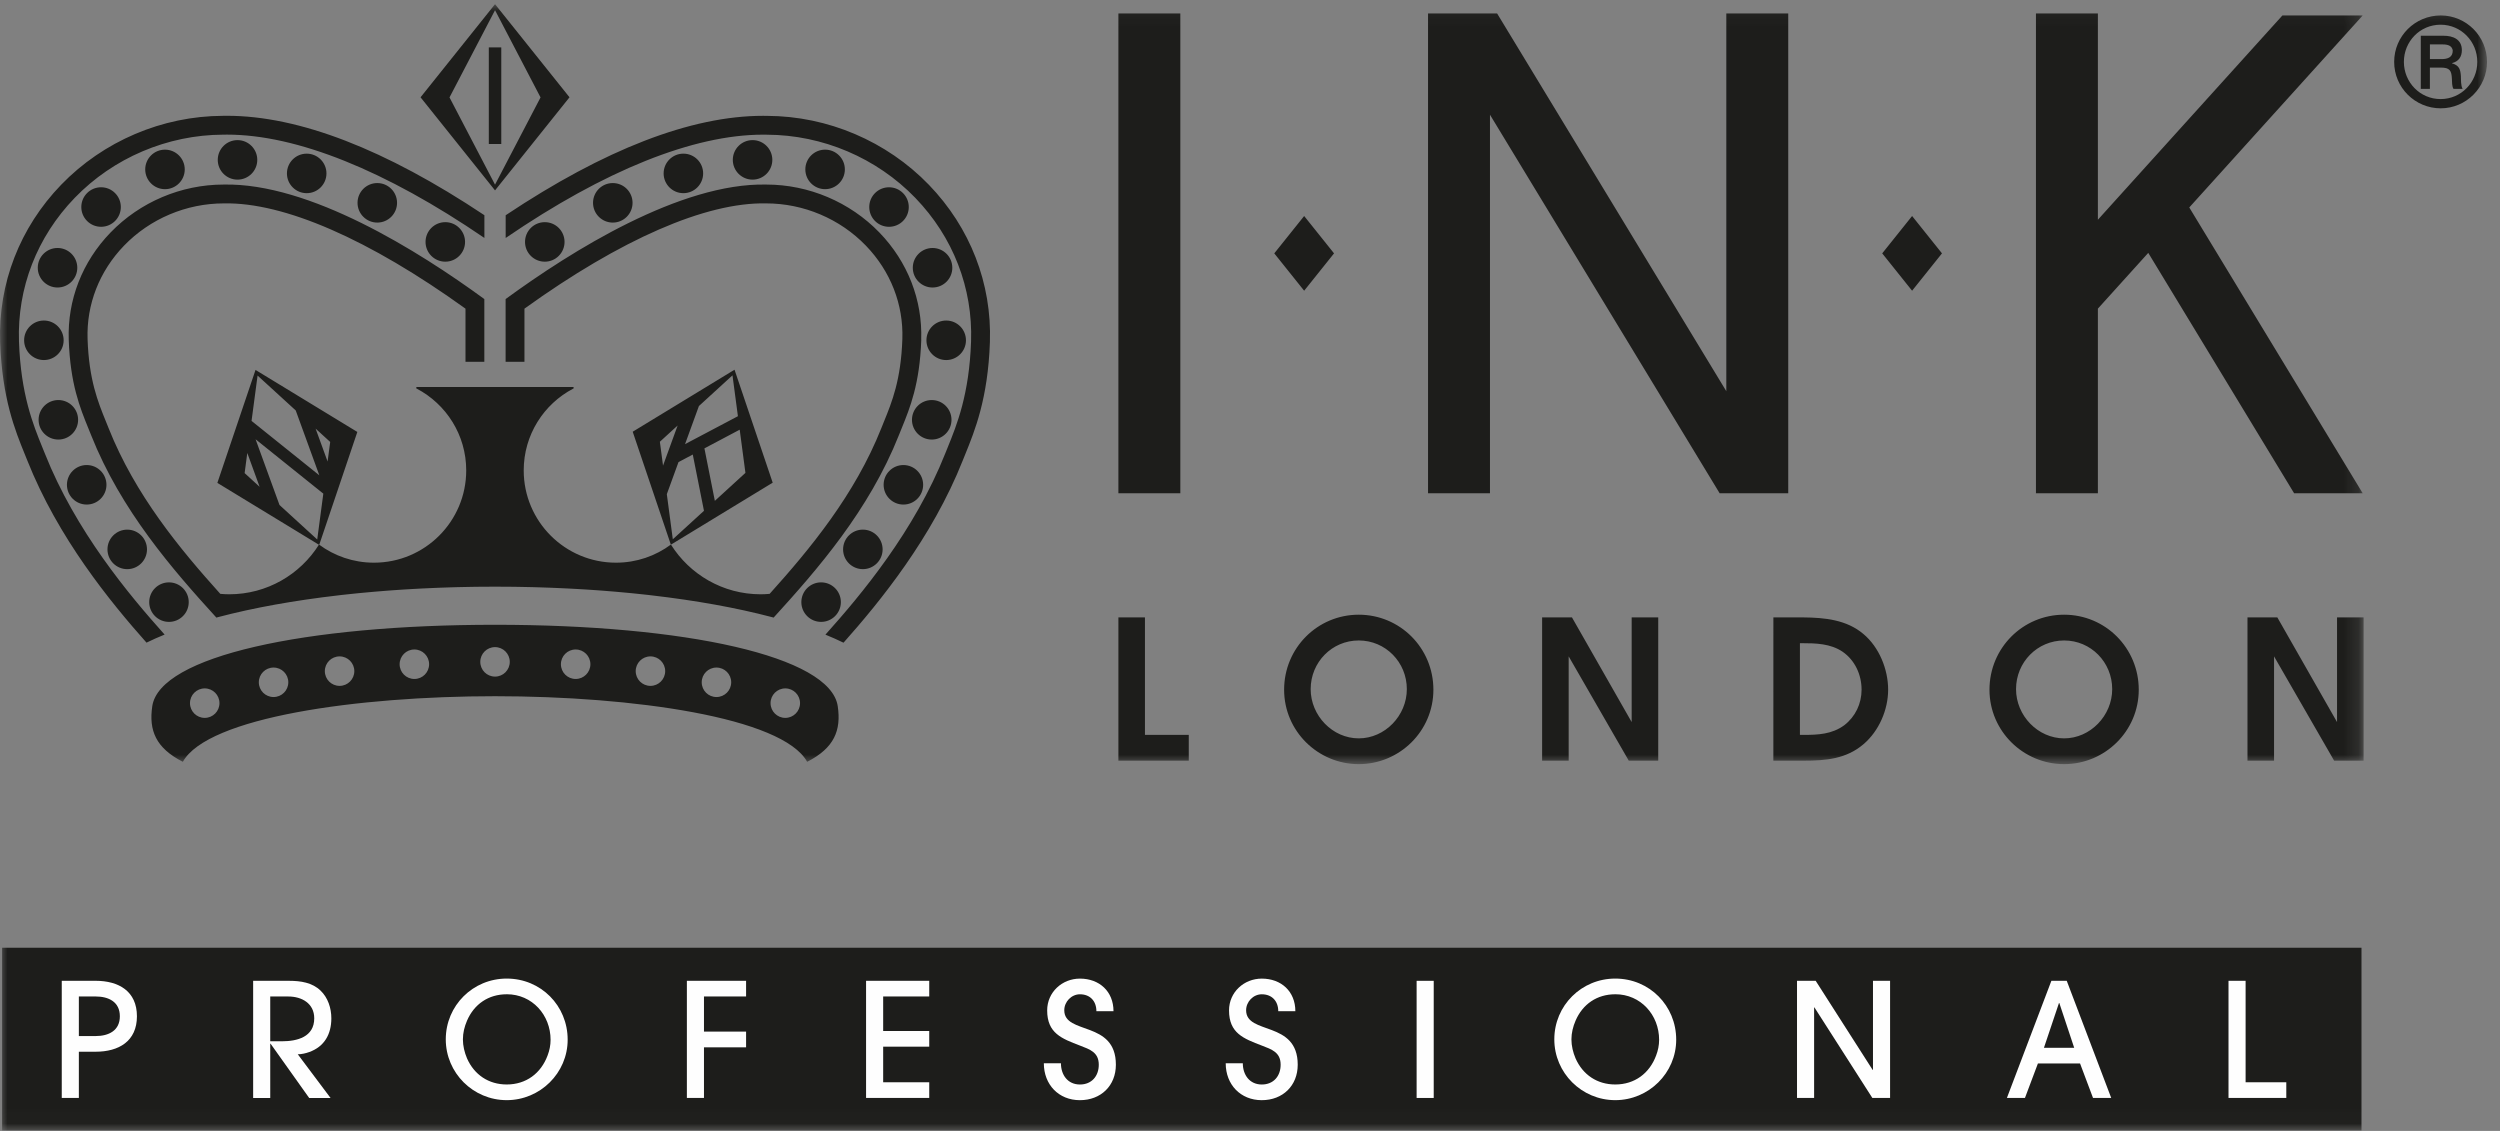 <svg height="76" viewBox="0 0 168 76" width="168" xmlns="http://www.w3.org/2000/svg" xmlns:xlink="http://www.w3.org/1999/xlink"><rect x="0" y="0" width="168" height="76" fill="#808080" stroke="none"/><mask id="a" fill="#fff"><path d="m0 .057h158.834v51.069h-158.834z" fill="#fff" fill-rule="evenodd"/></mask><mask id="b" fill="#fff"><path d="m0 75.966h167.128v-75.684h-167.128z" fill="#fff" fill-rule="evenodd"/></mask><g fill="none" fill-rule="evenodd"><path d="m52.772 48.017c-.547 0-.991-.444-.991-.991 0-.547.444-.991.991-.991.547 0 .991.443.991.991 0 .547-.444.991-.991.991zm-4.626-1.401c-.547 0-.991-.443-.991-.991 0-.547.443-.991.991-.991s.991.444.991.991c0 .547-.443.991-.991.991zm-4.436-.75c-.547 0-.991-.443-.991-.991 0-.547.444-.991.991-.991.547 0 .991.444.991.991 0 .547-.444.991-.991.991zm-5.026-.464c-.547 0-.991-.443-.991-.991s.443-.991.991-.991c.547 0 .991.443.991.991s-.444.991-.991.991zm-5.418-.159c-.547 0-.991-.443-.991-.991 0-.547.444-.991.991-.991.547 0 .991.444.991.991 0 .547-.443.991-.991.991zm-5.42.159c-.547 0-.991-.443-.991-.991s.444-.991.991-.991c.547 0 .991.443.991.991s-.443.991-.991.991zm-5.026.464c-.547 0-.991-.443-.991-.991 0-.547.443-.991.991-.991.547 0 .991.444.991.991 0 .547-.444.991-.991.991zm-4.436.75c-.547 0-.991-.443-.991-.991 0-.547.443-.991.991-.991.547 0 .991.444.991.991 0 .547-.444.991-.991.991zm-4.626 1.401c-.547 0-.991-.444-.991-.991 0-.547.443-.991.991-.991.547 0 .991.443.991.991 0 .547-.444.991-.991.991zm42.539-.786c-.497-3.361-10.246-5.47-23.032-5.471-12.785 0-22.534 2.11-23.032 5.471-.239 1.616.226 2.805 2.055 3.737 1.663-2.994 11.745-4.408 20.977-4.408 9.232 0 19.313 1.414 20.977 4.408 1.83-.931 2.294-2.12 2.055-3.737zm-.826-4.81c2.399-2.677 5.984-6.963 8.051-12.175.05-.126.1-.25.152-.376l.016-.041c.609-1.497 1.444-3.548 1.566-7.105.124-3.595-1.207-7.022-3.747-9.652-2.594-2.685-6.225-4.232-9.972-4.245-.087-.002-.173-.003-.26-.003-4.675 0-10.649 2.4-17.295 6.943v-1.528c6.651-4.433 12.465-6.681 17.295-6.681.095 0 .189.001.274.003 4.077.014 8.039 1.702 10.869 4.631 2.781 2.879 4.238 6.634 4.102 10.576-.13 3.782-1.014 5.953-1.659 7.539l-.016.04c-.05.123-.099.244-.148.367-2.069 5.216-5.565 9.493-8.014 12.25-.381-.186-.785-.367-1.215-.541zm6.439-19.812c-.102 2.961-.75 4.553-1.322 5.958-.061.15-.121.297-.179.443-2.009 5.063-5.476 9.036-8.421 12.267-.044-.012-.087-.024-.132-.036-2.374-.626-5.113-1.116-8.081-1.46-.072-.008-.144-.017-.217-.026-.267-.03-.537-.059-.808-.086-.114-.012-.228-.024-.342-.035-.247-.024-.496-.047-.745-.069-.143-.013-.287-.025-.431-.038-.232-.02-.465-.038-.699-.056-.165-.013-.331-.025-.498-.037-.22-.015-.441-.03-.663-.044-.185-.012-.371-.023-.557-.033-.209-.012-.418-.024-.628-.034-.205-.01-.412-.019-.618-.028-.196-.009-.391-.017-.587-.025-.228-.009-.458-.015-.688-.023-.179-.005-.357-.012-.537-.016-.266-.007-.534-.011-.802-.016-.146-.003-.291-.006-.438-.008-.416-.005-.834-.008-1.253-.008-.419 0-.837.003-1.253.008-.146.002-.292.005-.438.008-.268.005-.536.009-.802.016-.18.004-.358.011-.537.016-.229.007-.46.014-.688.023-.197.007-.392.016-.587.025-.206.009-.413.018-.618.028-.21.01-.419.022-.627.034-.186.011-.372.021-.557.033-.222.014-.442.029-.663.044-.166.012-.332.024-.498.037-.234.018-.467.036-.699.056-.144.012-.287.025-.431.038-.249.022-.498.045-.745.069-.115.012-.228.023-.342.035-.271.028-.541.056-.808.086-.073.008-.145.017-.217.026-2.968.344-5.707.834-8.081 1.46-.045.012-.088.024-.132.036-2.944-3.231-6.412-7.204-8.42-12.267-.058-.146-.118-.294-.179-.443-.572-1.405-1.22-2.998-1.322-5.958-.092-2.679.905-5.239 2.809-7.209 1.979-2.048 4.749-3.223 7.601-3.223 5.768-.123 13.069 4.442 17.518 7.695v4.216h-1.266v-3.571c-6.473-4.659-12.195-7.158-16.238-7.074-2.524 0-4.963 1.034-6.704 2.836-1.663 1.721-2.534 3.953-2.454 6.286.094 2.736.697 4.218 1.229 5.525.063.153.124.304.183.454 1.778 4.48 4.793 8.123 7.507 11.138.197.017.396.029.598.029 2.544 0 4.776-1.335 6.036-3.342 1.031.765 2.308 1.218 3.691 1.218 3.425 0 6.201-2.776 6.201-6.201 0-2.388-1.35-4.459-3.327-5.496 0 0-.037-.011-.037-.054 0-.031.025-.056.056-.056.001 0 .002.001.003.001l0-.001h5.237 5.237l0.0.001c.001-0.0.002-.001.003-.001.031 0 .056.025.056.056 0 .043-.037.054-.037.054-1.977 1.036-3.327 3.108-3.327 5.496 0 3.425 2.777 6.201 6.201 6.201 1.383 0 2.66-.453 3.691-1.218 1.26 2.007 3.491 3.342 6.036 3.342.202 0 .401-.012.598-.029 2.714-3.015 5.729-6.658 7.507-11.138.059-.15.121-.301.183-.454.532-1.307 1.135-2.789 1.229-5.525.08-2.332-.791-4.565-2.454-6.286-1.741-1.802-4.18-2.836-6.703-2.836-4.042-.085-9.765 2.415-16.238 7.074v3.571h-1.266v-4.216c4.449-3.253 11.75-7.818 17.518-7.695 2.852 0 5.622 1.175 7.601 3.223 1.903 1.97 2.901 4.53 2.809 7.209zm-25.3-7.905c.734 0 1.328.595 1.328 1.328 0 .733-.595 1.328-1.328 1.328-.733 0-1.328-.595-1.328-1.328 0-.733.595-1.328 1.328-1.328zm4.57-2.627c.733 0 1.328.595 1.328 1.328 0 .733-.595 1.328-1.328 1.328-.733 0-1.328-.595-1.328-1.328 0-.733.595-1.328 1.328-1.328zm4.744-1.977c.734 0 1.328.595 1.328 1.328 0 .733-.595 1.328-1.328 1.328-.733 0-1.328-.595-1.328-1.328 0-.734.595-1.328 1.328-1.328zm4.649-.91c.733 0 1.328.595 1.328 1.328 0 .733-.595 1.328-1.328 1.328-.734 0-1.328-.595-1.328-1.328 0-.733.595-1.328 1.328-1.328zm4.874.641c.734 0 1.328.595 1.328 1.328 0 .733-.594 1.328-1.328 1.328-.733 0-1.328-.595-1.328-1.328 0-.734.595-1.328 1.328-1.328zm4.295 2.529c.734 0 1.328.595 1.328 1.328 0 .734-.594 1.328-1.328 1.328-.733 0-1.328-.594-1.328-1.328 0-.733.595-1.328 1.328-1.328zm2.926 4.08c.734 0 1.328.595 1.328 1.328 0 .734-.594 1.328-1.328 1.328-.733 0-1.328-.595-1.328-1.328 0-.733.595-1.328 1.328-1.328zm.917 4.875c.733 0 1.328.594 1.328 1.328 0 .733-.595 1.328-1.328 1.328-.733 0-1.328-.595-1.328-1.328 0-.734.595-1.328 1.328-1.328zm-.972 5.343c.733 0 1.328.595 1.328 1.328 0 .733-.595 1.328-1.328 1.328s-1.328-.595-1.328-1.328c0-.733.595-1.328 1.328-1.328zm-1.905 4.368c.734 0 1.328.595 1.328 1.328 0 .734-.594 1.328-1.328 1.328-.733 0-1.328-.595-1.328-1.328 0-.733.595-1.328 1.328-1.328zm-2.724 4.34c.734 0 1.328.595 1.328 1.328 0 .733-.595 1.328-1.328 1.328-.733 0-1.328-.595-1.328-1.328 0-.733.595-1.328 1.328-1.328zm-2.805 3.544c.734 0 1.328.595 1.328 1.328s-.595 1.328-1.328 1.328c-.733 0-1.328-.595-1.328-1.328s.595-1.328 1.328-1.328zm-45.332 4.052c-2.449-2.757-5.945-7.034-8.014-12.25-.049-.122-.098-.244-.148-.367l-.016-.04c-.645-1.586-1.529-3.757-1.659-7.539-.136-3.941 1.321-7.697 4.102-10.576 2.83-2.929 6.792-4.617 10.869-4.631.085-.002.179-.003.274-.003 4.83 0 10.645 2.248 17.296 6.681v1.528c-6.646-4.543-12.62-6.943-17.296-6.943-.088 0-.174.001-.26.003-3.747.013-7.378 1.56-9.972 4.245-2.54 2.629-3.871 6.057-3.747 9.652.122 3.557.957 5.608 1.566 7.105l.017.041c.051.126.102.251.152.376 2.067 5.212 5.652 9.498 8.051 12.175-.429.174-.833.355-1.214.541zm34.964-9.979.784-2.154.96-.509.752 3.781-2.094 1.914zm.727-4.615-.982 2.697-.213-1.604zm4.05-.624-3.553 1.877.931-2.559 2.257-2.064zm.505 3.809-2.055 1.879-.701-3.526 2.371-1.256zm-.732-6.933-6.843 4.167 2.564 7.591 6.843-4.167zm-30.579 9.09-1.607-4.416 4.552 3.654-.409 3.081zm-2.164-3.496.828 2.274-1.007-.921zm3.255-2.857 1.586 4.359-4.555-3.656.405-3.047zm2.316 2.117-.175 1.315-.805-2.211zm-5.018-4.84-2.564 7.591 6.843 4.168 2.563-7.591zm14.081-8.602c0 .733-.595 1.328-1.328 1.328-.733 0-1.328-.595-1.328-1.328 0-.733.595-1.328 1.328-1.328.733 0 1.328.595 1.328 1.328zm-4.57-2.627c0 .733-.594 1.328-1.328 1.328-.733 0-1.328-.595-1.328-1.328 0-.733.595-1.328 1.328-1.328.734 0 1.328.595 1.328 1.328zm-4.744-1.976c0 .733-.595 1.328-1.328 1.328s-1.328-.595-1.328-1.328c0-.734.595-1.328 1.328-1.328s1.328.595 1.328 1.328zm-4.649-.91c0 .733-.595 1.328-1.328 1.328-.734 0-1.328-.595-1.328-1.328 0-.733.594-1.328 1.328-1.328.733 0 1.328.595 1.328 1.328zm-4.874.641c0 .733-.595 1.328-1.328 1.328-.733 0-1.328-.595-1.328-1.328 0-.734.595-1.328 1.328-1.328.733 0 1.328.595 1.328 1.328zm-4.295 2.528c0 .734-.595 1.328-1.328 1.328s-1.328-.594-1.328-1.328c0-.733.595-1.328 1.328-1.328s1.328.595 1.328 1.328zm-2.926 4.08c0 .734-.595 1.328-1.328 1.328s-1.328-.595-1.328-1.328c0-.733.595-1.328 1.328-1.328s1.328.595 1.328 1.328zm-.917 4.875c0 .733-.595 1.328-1.328 1.328s-1.328-.595-1.328-1.328c0-.734.595-1.328 1.328-1.328s1.328.594 1.328 1.328zm.972 5.343c0 .733-.594 1.328-1.328 1.328-.734 0-1.328-.595-1.328-1.328 0-.733.595-1.328 1.328-1.328.733 0 1.328.595 1.328 1.328zm1.905 4.368c0 .734-.595 1.328-1.328 1.328s-1.328-.595-1.328-1.328c0-.733.595-1.328 1.328-1.328s1.328.595 1.328 1.328zm2.724 4.341c0 .733-.595 1.328-1.328 1.328s-1.328-.595-1.328-1.328c0-.733.595-1.328 1.328-1.328s1.328.595 1.328 1.328zm2.805 3.544c0 .733-.595 1.328-1.328 1.328-.733 0-1.328-.595-1.328-1.328s.595-1.328 1.328-1.328c.733 0 1.328.595 1.328 1.328zm20.165-30.787h.838v-6.491h-.838zm-2.641-3.13 3.059-5.862 3.059 5.862-3.059 5.862zm3.059-6.265-5.005 6.257 5.005 6.256 5.005-6.256zm125.507.758h-5.396l-12.399 13.727v-13.861h-4.162v32.242h4.162v-12.407l3.385-3.747 9.802 16.154h4.608l-11.654-19.206zm-7.742 50.077h1.785v-7.008l4.038 7.008h1.98v-9.627h-1.785v7.034l-4.012-7.034h-2.006zm-12.322-8.077c1.798 0 3.231 1.459 3.231 3.27 0 1.785-1.472 3.309-3.231 3.309-1.759 0-3.231-1.524-3.231-3.309 0-1.811 1.433-3.27 3.231-3.27zm0-1.732c-2.775 0-5.016 2.241-5.016 5.041 0 2.788 2.28 5.002 5.016 5.002 2.736 0 5.015-2.215 5.015-5.002 0-2.801-2.24-5.041-5.015-5.041zm-17.754 8.077v-6.162h.13c.938 0 1.928.026 2.736.573.834.573 1.277 1.55 1.277 2.553 0 .938-.417 1.811-1.159 2.384-.834.612-1.758.652-2.762.652zm-1.785 1.732h2.059c1.472 0 2.84-.117 3.999-1.107 1.042-.886 1.655-2.319 1.655-3.66 0-1.368-.6-2.853-1.655-3.739-1.133-.964-2.605-1.107-4.038-1.12h-2.019zm-15.54 0h1.785v-7.008l4.038 7.008h1.98v-9.627h-1.785v7.034l-4.012-7.034h-2.006zm-12.322-8.077c1.798 0 3.231 1.459 3.231 3.27 0 1.785-1.472 3.309-3.231 3.309-1.759 0-3.231-1.524-3.231-3.309 0-1.811 1.433-3.27 3.231-3.27zm0-1.732c-2.775 0-5.015 2.241-5.015 5.041 0 2.788 2.28 5.002 5.015 5.002s5.016-2.215 5.016-5.002c0-2.801-2.241-5.041-5.016-5.041zm-16.152 9.809h4.729v-1.732h-2.944v-7.894h-1.785zm40.852-50.211v25.383l-15.402-25.383h-.48-4.128-.034v32.242h4.162v-25.439l15.435 25.439h.447 4.162v-32.242zm12.485 13.611-2.008 2.51 2.008 2.51 2.008-2.51zm-40.854 0-2.008 2.51 2.008 2.51 2.008-2.51zm-12.483 18.631h4.162v-32.241h-4.162z" fill="#1d1d1b" mask="url(#a)" transform="translate(0 .225)"/><path d="m.141 75.966h158.552v-12.277h-158.552z" fill="#1d1d1b" mask="url(#b)"/><g fill="#fefefe"><path d="m6.427 66.964h-1.128v2.659h1.128c.872 0 1.627-.362 1.627-1.33s-.755-1.33-1.627-1.33m0 3.713h-1.128v3.106h-1.149v-7.872h2.276c1.553 0 2.776.702 2.776 2.383s-1.223 2.383-2.776 2.383" mask="url(#b)"/><path d="m19.373 66.964h-1.213v3.01h.787c1.021 0 2.17-.287 2.17-1.542 0-1-.83-1.468-1.745-1.468m1.404 3.734c-.234.085-.511.149-.766.149l2.202 2.936h-1.436l-2.595-3.649h-.021v3.649h-1.149v-7.872h2.436c.745 0 1.543.117 2.096.66.5.479.723 1.181.723 1.861 0 1.064-.468 1.904-1.489 2.266" mask="url(#b)"/><path d="m34.053 66.815c-1.223 0-2.191.659-2.67 1.776-.17.394-.276.819-.276 1.255 0 .436.106.872.276 1.276.489 1.106 1.457 1.755 2.67 1.755 1.298 0 2.298-.745 2.744-1.947.128-.33.202-.692.202-1.053 0-1.67-1.234-3.064-2.947-3.064m0 7.117c-2.255 0-4.096-1.83-4.096-4.085 0-2.277 1.83-4.085 4.096-4.085 2.298 0 4.095 1.819 4.095 4.106 0 2.244-1.851 4.064-4.095 4.064" mask="url(#b)"/><path d="m47.307 70.379v3.404h-1.149v-7.872h3.979v1.053h-2.83v2.362h2.83v1.053z" mask="url(#b)"/><path d="m58.2 73.783v-7.872h4.245v1.053h-3.096v2.319h3.096v1.053h-3.096v2.394h3.096v1.053z" mask="url(#b)"/><path d="m72.571 73.932c-1.436 0-2.425-1.053-2.425-2.479h1.149c0 .766.447 1.426 1.277 1.426.787 0 1.266-.564 1.266-1.33 0-.84-.606-1.032-1.266-1.287-1.223-.468-2.202-.829-2.202-2.361 0-1.223 1-2.138 2.202-2.138 1.308 0 2.255.862 2.255 2.191h-1.149c0-.681-.425-1.138-1.106-1.138-.574 0-1.053.5-1.053 1.074 0 1.67 3.468.67 3.468 3.659 0 1.415-1.011 2.383-2.415 2.383" mask="url(#b)"/><path d="m84.793 73.932c-1.436 0-2.425-1.053-2.425-2.479h1.149c0 .766.447 1.426 1.276 1.426.787 0 1.266-.564 1.266-1.33 0-.84-.606-1.032-1.266-1.287-1.223-.468-2.202-.829-2.202-2.361 0-1.223 1-2.138 2.202-2.138 1.308 0 2.255.862 2.255 2.191h-1.149c0-.681-.426-1.138-1.107-1.138-.574 0-1.053.5-1.053 1.074 0 1.67 3.468.67 3.468 3.659 0 1.415-1.011 2.383-2.415 2.383" mask="url(#b)"/><path d="m95.197 73.783h1.149v-7.872h-1.149z" mask="url(#b)"/><path d="m108.547 66.815c-1.223 0-2.191.659-2.67 1.776-.17.394-.277.819-.277 1.255 0 .436.106.872.277 1.276.489 1.106 1.457 1.755 2.67 1.755 1.298 0 2.298-.745 2.744-1.947.128-.33.202-.692.202-1.053 0-1.67-1.234-3.064-2.947-3.064m0 7.117c-2.255 0-4.096-1.83-4.096-4.085 0-2.277 1.83-4.085 4.096-4.085 2.298 0 4.095 1.819 4.095 4.106 0 2.244-1.851 4.064-4.095 4.064" mask="url(#b)"/><path d="m125.822 73.783-3.893-6.085h-.021v6.085h-1.149v-7.872h1.255l3.829 5.989h.021v-5.989h1.149v7.872z" mask="url(#b)"/><path d="m138.385 67.4h-.021l-1.011 3.01h2.032zm2.266 6.382-.872-2.319h-2.83l-.872 2.319h-1.213l2.989-7.872h1.032l2.989 7.872z" mask="url(#b)"/><path d="m149.756 73.783v-7.872h1.149v6.819h2.734v1.053z" mask="url(#b)"/></g><path d="m164.784 3.261c-.106-.253-.441-.278-.677-.278h-.817v.988h.784c.392 0 .751-.106.751-.572 0-.041-.025-.106-.041-.138zm.09 2.711c-.106-.163-.098-.474-.106-.662-.024-.572-.139-.768-.752-.768h-.727v1.429h-.612v-3.569h1.535c.629 0 1.225.237 1.225.972 0 .441-.22.76-.661.866v.016c.49.139.572.425.597.89.008.237-.008.613.114.825zm-.866-4.312c-1.388 0-2.467 1.127-2.467 2.499s1.086 2.499 2.467 2.499 2.467-1.127 2.467-2.499-1.087-2.499-2.467-2.499zm.008 5.619c-1.723 0-3.128-1.388-3.128-3.12 0-1.731 1.405-3.12 3.128-3.12 1.723 0 3.112 1.405 3.112 3.12 0 1.715-1.397 3.12-3.112 3.12z" fill="#1d1d1b" mask="url(#b)"/></g></svg>